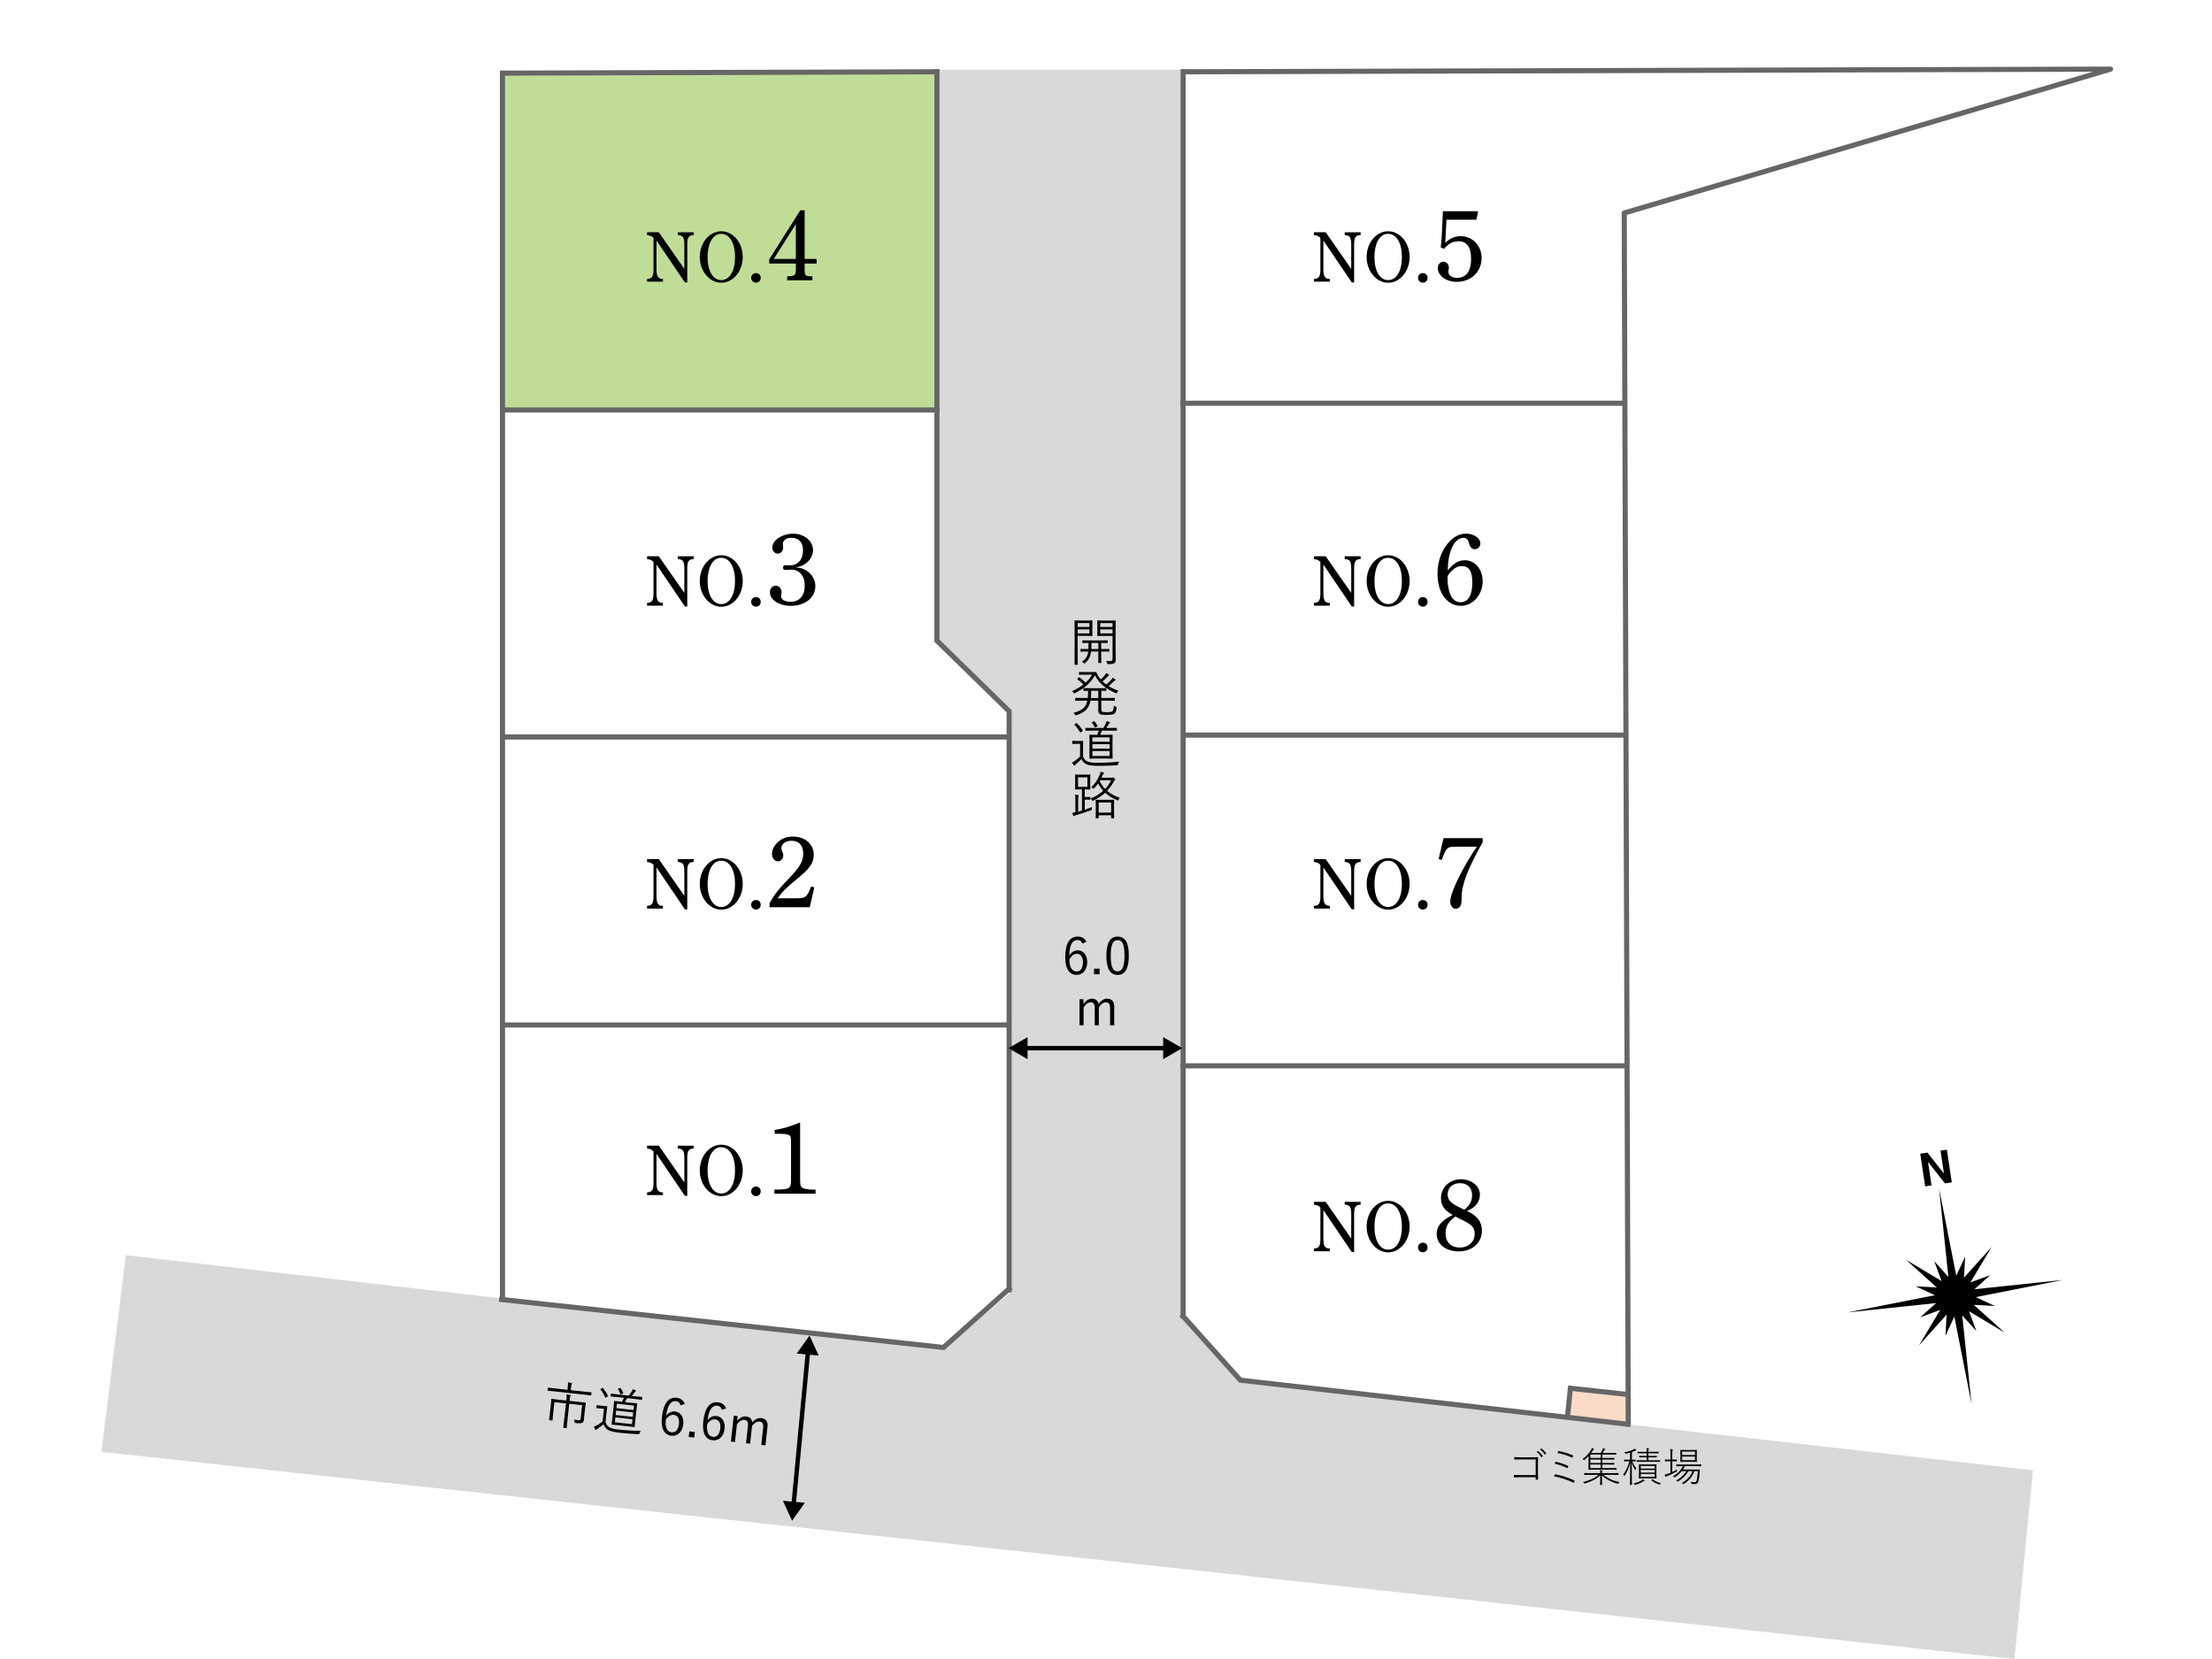 <?xml version="1.0" encoding="UTF-8"?><svg id="_レイヤー_1" xmlns="http://www.w3.org/2000/svg" viewBox="0 0 1280 960"><defs><style>.cls-1,.cls-2{stroke:#666;stroke-linecap:square;stroke-width:2.96px;}.cls-1,.cls-2,.cls-3{fill:none;}.cls-1,.cls-3{stroke-miterlimit:10;}.cls-4{fill:#d9d9d9;}.cls-5{fill:#c0dd98;}.cls-6{fill:#fff;}.cls-7{fill:#fbdac8;}.cls-2{stroke-linejoin:round;}.cls-3{stroke:#000;stroke-linecap:round;stroke-width:2.56px;}</style></defs><rect class="cls-6" width="1280" height="960"/><polygon class="cls-4" points="684.08 762.83 717.44 798.78 942.98 824.34 1176.38 850.79 1165.72 960 58.67 840.13 72.83 726.32 546.31 780.81 584.27 748.18 582.94 410.63 541.53 370.68 541.53 40.37 684.08 40.37 684.08 762.83"/><polygon class="cls-7" points="908.62 803.82 941.44 807.29 943.62 823.98 906.9 819.48 908.62 803.82"/><rect class="cls-6" x="684.76" y="234.12" width="255.63" height="191.5"/><rect class="cls-6" x="684.76" y="425.82" width="255.63" height="191.5"/><polygon class="cls-6" points="940.39 808.05 909.21 803.33 907.24 819.05 718.49 799.39 685.06 761.54 684.76 616.55 940.39 616.55 940.39 808.05"/><polygon class="cls-6" points="940.39 233.24 685.64 233.24 685.64 41.29 1216.36 41.29 940.39 123.55 940.39 233.24"/><polygon class="cls-6" points="583.41 745.44 546 779.28 290.39 750.78 290.39 594.03 583.41 594.03 583.41 745.44"/><rect class="cls-6" x="292.17" y="426.59" width="291.68" height="166.55"/><rect class="cls-5" x="290.84" y="41.84" width="249.82" height="194.6"/><polygon class="cls-6" points="583.86 426.15 290.84 426.15 290.84 236.44 540.66 236.44 541.11 369.59 583.41 412.34 583.86 426.15"/><polyline class="cls-2" points="685.03 41.54 1221.33 40 939.88 123.25 942.2 822.68"/><line class="cls-2" x1="290.77" y1="42.32" x2="541.95" y2="41.54"/><line class="cls-1" x1="290.77" y1="237.24" x2="542.17" y2="237.24"/><line class="cls-1" x1="290.77" y1="750.54" x2="290.77" y2="42.41"/><line class="cls-1" x1="684.63" y1="761.53" x2="684.63" y2="41.54"/><polyline class="cls-1" points="583.95 746.35 583.95 411.56 542.17 370.76 542.17 41.54"/><line class="cls-1" x1="290.77" y1="426.47" x2="583.42" y2="426.47"/><line class="cls-1" x1="290.77" y1="593.12" x2="583.42" y2="593.12"/><line class="cls-1" x1="684.45" y1="233.34" x2="939.65" y2="233.34"/><line class="cls-1" x1="684.88" y1="425.37" x2="939.65" y2="425.37"/><line class="cls-1" x1="684.45" y1="616.74" x2="939.65" y2="616.74"/><polyline class="cls-1" points="942.13 824.17 717.75 798.66 684.57 761.61"/><polyline class="cls-1" points="290.26 751.98 545.96 779.73 583.83 745.88"/><polyline class="cls-1" points="941.78 806.91 908.73 803.33 907.22 818.25"/><polygon points="1142.15 755.06 1154.39 755.73 1143.26 750.6 1193.74 740.66 1142.57 746.04 1151.69 737.86 1140.19 742.09 1152.5 721.54 1136.49 739.36 1137.15 727.12 1132.02 738.25 1122.08 687.76 1127.46 738.93 1119.27 729.81 1123.51 741.31 1102.96 729 1120.77 745.02 1108.54 744.35 1119.66 749.49 1069.18 759.43 1120.35 754.05 1111.23 762.23 1122.73 757.99 1110.42 778.54 1126.43 760.73 1125.77 772.97 1130.91 761.84 1140.84 812.32 1135.47 761.15 1143.65 770.27 1139.41 758.78 1159.96 771.08 1142.15 755.06"/><polygon points="1115.68 672.46 1115.73 672.45 1125.48 684.78 1129.43 684.18 1126.59 665.27 1122.89 665.82 1124.88 678.99 1124.83 679 1115.33 666.96 1111.17 667.59 1114.02 686.5 1117.71 685.95 1115.68 672.46"/><path d="M888.66,844.51h-8.7c-1.3,0-2.34.02-3.41.09-.21.02-.28-.05-.31-.26-.05-.33-.07-.85-.07-1.16,1.4.09,2.48.12,3.78.12h5.63c1.32,0,2.74-.05,4.07-.07.28,0,.35.05.35.33-.02,1.06-.05,2.22-.05,3.41v4.99c0,1.3.02,2.93.07,4.02,0,.24-.05.26-.26.26-.24.02-.62.02-.83,0-.26,0-.28-.02-.28-.26v-1.18h-8.75c-1.28,0-2.51,0-3.62.07-.19.02-.24-.02-.26-.24-.05-.33-.07-.78-.07-1.14,1.25.07,2.58.09,3.95.09h8.75v-9.08ZM889.89,839.66c.07-.05.12-.05.19,0,.95.64,1.99,1.84,2.67,2.86.07.09.05.14-.02.21l-.57.47c-.09.09-.19.05-.26-.05-.69-1.09-1.68-2.25-2.72-3l.71-.5ZM891.78,838.22c.09-.07.14-.07.21-.02.97.71,1.99,1.73,2.67,2.72.07.12.05.19-.05.26l-.54.47c-.09.07-.17.05-.24-.05-.64-.99-1.66-2.15-2.67-2.91l.61-.47Z"/><path d="M899.68,853.31c.09-.17.19-.21.43-.17,3.22.66,7.43,1.8,10.9,3.59.17.07.21.21.12.4-.09.24-.26.57-.38.73-.12.19-.24.21-.43.09-3.29-1.73-7.5-3-11.14-3.69.14-.33.36-.73.5-.97ZM900.08,846.02c.07-.14.12-.17.35-.12,2.25.52,4.78,1.32,6.88,2.29.21.09.24.21.17.43s-.21.54-.31.73c-.09.17-.19.19-.43.09-2.27-1.11-4.8-1.94-7.12-2.46.14-.38.33-.76.45-.97ZM901.67,839.85c.09-.24.19-.24.36-.19,2.44.5,5.51,1.3,8.09,2.48.19.09.26.17.19.38-.07.21-.26.59-.38.8-.09.17-.17.19-.45.05-2.6-1.28-5.7-2.1-8.25-2.55.12-.26.35-.78.45-.97Z"/><path d="M927.23,849.55h4.66c2.44,0,3.24-.05,3.36-.05.14,0,.17.02.17.14v.66c0,.14-.02.17-.17.17-.12,0-.92-.05-3.36-.05h-9.13c-2.44,0-3.31.05-3.43.05-.14,0-.17-.02-.17-.17,0-.12.05-.78.05-2.6v-2.77c0-.88.02-1.75.05-2.44-.66.73-1.47,1.54-2.39,2.32-.28.24-.35.24-.52-.05-.14-.24-.31-.4-.52-.54,2.15-1.42,3.83-3.52,4.64-4.87.4-.66.54-.99.66-1.42.4.12.76.24,1.06.4.09.05.19.14.19.24,0,.07-.07.17-.24.28-.17.12-.43.5-.73.9-.19.28-.43.64-.73,1.04h5.53c.4-.57.73-1.13.92-1.56.21-.45.38-.88.43-1.28.45.12.78.24,1.09.38.17.07.21.17.21.26s-.12.19-.24.26c-.12.07-.31.4-.4.57-.28.47-.52.88-.88,1.37h4.4c2.44,0,3.19-.05,3.33-.05s.17.02.17.17v.64c0,.17-.02.19-.17.19s-.9-.05-3.33-.05h-4.52v1.99h3.43c2.39,0,3.19-.05,3.31-.05.17,0,.19.02.19.17v.64c0,.14-.02.17-.19.17-.12,0-.92-.05-3.31-.05h-3.43v2.03h3.43c2.39,0,3.19-.05,3.31-.05.17,0,.19.02.19.17v.64c0,.14-.02.17-.19.17-.12,0-.92-.05-3.31-.05h-3.43v2.08ZM927.85,853.43c2.6,2.06,5.11,3.29,9.29,4.23-.24.19-.38.4-.52.64-.19.35-.21.38-.59.26-3.78-1.04-6.72-2.55-9.06-4.85,0,3.45.12,5.01.12,5.44,0,.12-.02.14-.17.14h-.85c-.14,0-.17-.02-.17-.14,0-.43.12-2.01.12-5.46-2.27,2.27-5.39,3.71-8.89,4.73-.35.09-.38.09-.57-.26-.12-.21-.26-.4-.45-.57,3.74-.95,6.58-2.18,8.94-4.16h-4.99c-2.29,0-3.07.05-3.19.05-.14,0-.17-.02-.17-.17v-.73c0-.14.02-.17.17-.17.12,0,.9.05,3.19.05h5.91v-.09c0-.38,0-1.21-.09-1.66.43.05.85.09,1.11.14.19.05.24.09.24.19,0,.12-.07.19-.14.31-.07.12-.07.57-.07.97v.14h6.2c2.29,0,3.08-.05,3.19-.05.14,0,.17.02.17.17v.73c0,.14-.02.17-.17.17-.12,0-.9-.05-3.19-.05h-5.37ZM926.24,841.7h-5.98v1.99h5.98v-1.99ZM920.25,844.56v2.03h5.98v-2.03h-5.98ZM920.25,847.47v2.08h5.98v-2.08h-5.98Z"/><path d="M946.53,845.48c0,.14-.02.17-.17.17s-.54-.05-1.89-.05c.71,1.68,1.54,3.05,2.48,4.19-.19.14-.35.4-.47.69-.14.31-.17.31-.35.02-.76-1.18-1.42-2.48-1.94-4.07.02,6.43.17,12.32.17,12.68,0,.12-.02.14-.17.14h-.88c-.14,0-.17-.02-.17-.14,0-.35.19-6.39.21-12.68-.88,3.19-1.84,5.44-3.19,7.47-.19.28-.28.31-.43,0-.12-.26-.28-.47-.47-.61,1.54-2.1,2.58-4.21,3.67-7.69h-.73c-1.63,0-2.1.05-2.22.05-.14,0-.17-.02-.17-.17v-.69c0-.14.02-.17.17-.17.12,0,.59.05,2.22.05h1.04v-4.09c-.71.21-1.47.43-2.27.61q-.38.09-.57-.26c-.12-.24-.26-.4-.47-.59,2.34-.35,3.88-.85,5.16-1.51.35-.19.57-.35.8-.57.33.21.54.38.8.61.12.09.17.17.17.26,0,.14-.12.21-.33.24-.17.02-.35.09-.61.21-.5.24-1.04.45-1.61.66v4.42c1.47,0,1.92-.05,2.06-.05s.17.02.17.17v.69ZM951.5,856.48c.12.09.17.14.17.24,0,.07-.07.14-.21.19-.17.05-.43.19-.62.31-1.35.85-2.58,1.47-4.52,1.94-.36.09-.4.09-.57-.24-.12-.24-.31-.43-.47-.54,1.87-.4,3.29-.85,4.61-1.7.26-.17.52-.43.71-.71.38.17.66.33.9.52ZM952.87,843.3h-1.32c-2.11,0-2.74.05-2.86.05-.14,0-.17-.02-.17-.17v-.57c0-.14.02-.17.17-.17.12,0,.76.05,2.86.05h1.32v-1.54h-1.96c-2.27,0-3,.05-3.15.05s-.17-.02-.17-.17v-.59c0-.14.02-.17.17-.17s.88.05,3.15.05h1.96c0-1.11-.02-1.66-.17-2.18.45.02.9.07,1.18.12.14.02.24.09.24.19,0,.17-.07.26-.14.43-.07.19-.09.47-.09,1.44h2.58c2.27,0,3-.05,3.15-.05s.17.02.17.17v.59c0,.14-.02.17-.17.17s-.88-.05-3.15-.05h-2.58v1.54h1.77c2.1,0,2.77-.05,2.89-.05.14,0,.17.02.17.17v.57c0,.14-.02.17-.17.17-.12,0-.78-.05-2.89-.05h-1.77v1.73h3.33c2.37,0,3.17-.05,3.29-.05.14,0,.17.02.17.17v.59c0,.14-.02.17-.17.17-.12,0-.92-.05-3.29-.05h-6.67c-2.37,0-3.17.05-3.29.05-.14,0-.17-.02-.17-.17v-.59c0-.14.02-.17.17-.17.12,0,.92.05,3.29.05h2.32v-1.73ZM955.49,847.42c2.06,0,2.77-.05,2.89-.05.14,0,.17.02.17.17,0,.12-.05.64-.05,2.25v3.31c0,1.58.05,2.1.05,2.25s-.02.17-.17.17c-.12,0-.83-.05-2.89-.05h-4.07c-2.08,0-2.74.05-2.89.05s-.17-.02-.17-.17.05-.66.05-2.25v-3.31c0-1.61-.05-2.13-.05-2.25,0-.14.02-.17.17-.17s.8.05,2.89.05h4.07ZM957.48,849.81v-1.54h-8.04v1.54h8.04ZM949.44,852.13h8.04v-1.54h-8.04v1.54ZM949.44,854.61h8.04v-1.7h-8.04v1.7ZM956.04,856.07c.14-.14.19-.14.31-.05,1.42,1.09,2.79,1.68,4.78,2.25-.17.12-.35.31-.47.57-.17.35-.21.33-.59.19-1.63-.57-2.98-1.23-4.47-2.37-.14-.09-.09-.14.14-.33l.31-.26Z"/><path d="M966.63,845.57h-.8c-1.63,0-2.1.05-2.22.05-.14,0-.17-.02-.17-.17v-.73c0-.14.02-.17.17-.17.12,0,.59.05,2.22.05h.8v-2.98c0-1.68-.02-2.29-.17-3.12.52.02.92.07,1.23.12.14.02.26.07.26.19,0,.09-.07.21-.12.4-.07.26-.14.85-.14,2.37v3.03h.31c1.63,0,2.11-.05,2.22-.05s.14.02.14.17v.73c0,.14-.02.17-.14.17s-.59-.05-2.22-.05h-.31v6.22c.97-.45,1.87-.92,2.79-1.47-.05.19-.09.45-.09.71,0,.4,0,.43-.31.59-1.51.85-3.45,1.75-5.04,2.39-.52.21-.8.35-.88.43s-.17.14-.26.14-.17-.07-.24-.21c-.17-.31-.33-.69-.43-1.04.64-.12,1.35-.28,2.22-.61.4-.17.78-.31,1.16-.47v-6.67ZM980.54,850.4c2.11,0,2.81-.05,2.93-.05.14,0,.19.05.19.19-.07.9-.14,1.58-.21,2.36-.12,1.47-.28,2.77-.57,3.95-.33,1.37-.95,1.92-2.22,1.92-.57,0-.99,0-1.56-.05q-.33-.02-.43-.43c-.07-.26-.19-.54-.33-.76.92.14,1.61.19,2.29.19.57,0,.99-.24,1.23-1.28.21-.99.47-2.67.64-5.16h-1.99c-1.3,3.24-3.19,5.56-6.15,7.4-.31.19-.33.24-.61-.09-.17-.19-.36-.31-.57-.4,2.98-1.73,5.06-3.83,6.24-6.91h-2.39c-1.61,2.67-3.36,4.35-5.91,5.94-.33.21-.33.19-.59-.09-.17-.19-.38-.33-.57-.38,2.55-1.51,4.54-3.17,5.89-5.46h-2.67c-1.11,1.32-2.46,2.55-3.93,3.5q-.33.21-.59-.07c-.17-.19-.38-.31-.61-.43,2.25-1.23,3.9-2.86,5.08-4.52.28-.43.5-.95.59-1.37h-.24c-2.39,0-3.17.05-3.31.05s-.17-.02-.17-.17v-.71c0-.14.02-.17.17-.17s.92.05,3.31.05h7.5c2.41,0,3.22-.05,3.33-.05.14,0,.14.02.14.17v.71c0,.14,0,.17-.14.17-.12,0-.92-.05-3.33-.05h-6.98c.31.09.57.19.76.28.14.07.21.14.21.24,0,.12-.07.19-.17.26-.14.09-.28.21-.45.47-.17.24-.31.5-.5.73h6.67ZM978.93,839.05c2.01,0,2.67-.05,2.81-.05s.17.02.17.17-.05.62-.05,2.06v2.48c0,1.44.05,1.92.05,2.03,0,.14-.02.17-.17.17s-.8-.05-2.81-.05h-3.64c-2.03,0-2.7.05-2.79.05-.14,0-.17-.02-.17-.17,0-.12.05-.59.05-2.03v-2.48c0-1.44-.05-1.92-.05-2.06s.02-.17.17-.17c.09,0,.76.05,2.79.05h3.64ZM980.83,841.98v-2.03h-7.43v2.03h7.43ZM973.4,844.98h7.43v-2.13h-7.43v2.13Z"/><path d="M379.89,667.76v16.76c0,1.99.25,3.23.75,4.1.46.79,1.24,1.24,2.23,1.32l.75.04v1.57h-9.19v-1.57l.75-.08c1.03-.08,1.86-.58,2.32-1.37.46-.91.66-2.07.66-4.01v-18.25c-.87-1.03-1.99-1.49-3.72-1.66v-1.66h6.79l14.77,21.23v-14.19c0-1.99-.21-3.23-.7-4.06-.46-.75-1.28-1.16-2.28-1.28l-.79-.12v-1.57h9.23v1.57l-.79.12c-2.23.25-2.98,1.66-2.98,5.34v22.01h-1.37l-16.43-24.25Z"/><path d="M417.39,662.38c6.83,0,12.41,6.66,12.41,14.9s-5.59,14.9-12.41,14.9-12.46-6.7-12.46-14.9,5.54-14.9,12.46-14.9ZM417.35,690.64c4.84,0,7.99-5.26,7.99-13.37s-3.15-13.41-7.99-13.41c-2.52,0-4.47,1.32-5.96,4.01-1.2,2.19-1.94,5.75-1.94,9.39,0,8.11,3.1,13.37,7.9,13.37Z"/><path d="M440.2,689.36c0,1.57-1.16,2.77-2.73,2.77s-2.81-1.2-2.81-2.77,1.2-2.77,2.81-2.77,2.73,1.2,2.73,2.77Z"/><path d="M463.01,682.24c0,3.61.18,4.26,1.12,4.97,1.12.77,3.25,1.18,6.8,1.18h1v2.37h-23.83v-2.37c8.99-.06,9.64-.47,9.64-5.68v-21.4c0-3.19-.18-4.02-1.06-4.43-1.36-.65-2.72-.83-8.4-.83v-2.19c5.32-.89,7.92-1.66,14.72-4.32v32.7Z"/><path d="M379.89,501.96v16.76c0,1.99.25,3.23.75,4.1.46.79,1.24,1.24,2.23,1.32l.75.04v1.57h-9.19v-1.57l.75-.08c1.03-.08,1.86-.58,2.32-1.37.46-.91.66-2.07.66-4.01v-18.25c-.87-1.03-1.99-1.49-3.72-1.66v-1.66h6.79l14.77,21.23v-14.19c0-1.99-.21-3.23-.7-4.06-.46-.75-1.28-1.16-2.28-1.28l-.79-.12v-1.57h9.23v1.57l-.79.12c-2.23.25-2.98,1.66-2.98,5.34v22.01h-1.37l-16.43-24.25Z"/><path d="M417.39,496.58c6.83,0,12.41,6.66,12.41,14.9s-5.59,14.9-12.41,14.9-12.46-6.7-12.46-14.9,5.54-14.9,12.46-14.9ZM417.35,524.84c4.84,0,7.99-5.26,7.99-13.37s-3.15-13.41-7.99-13.41c-2.52,0-4.47,1.32-5.96,4.01-1.2,2.19-1.94,5.75-1.94,9.39,0,8.11,3.1,13.37,7.9,13.37Z"/><path d="M440.2,523.56c0,1.57-1.16,2.77-2.73,2.77s-2.81-1.2-2.81-2.77,1.2-2.77,2.81-2.77,2.73,1.2,2.73,2.77Z"/><path d="M445.34,522.53c2.72-4.85,5.26-8.1,10.88-13.9,6.8-7.04,8.57-10.17,8.57-14.84s-2.54-7.27-6.74-7.27c-3.37,0-5.91,1.83-5.91,4.2,0,.65.06,1,.53,1.95.47,1.06.59,1.6.59,2.31,0,1.83-1.42,3.43-3.07,3.43-1.89,0-3.49-1.89-3.49-4.2s1.18-4.79,3.19-6.68c2.37-2.31,5.32-3.43,8.99-3.43,6.98,0,12,4.38,12,10.47,0,4.97-2.31,8.1-10.23,14.49-5.85,4.85-7.86,6.8-10.64,10.76h11.06c3.84,0,5.08-.47,6.5-2.78.65-1.12,1.18-2.42,1.77-4.08l1.89.53-2.66,11.47h-23.24v-2.42Z"/><path d="M379.89,326.68v16.76c0,1.99.25,3.23.75,4.1.46.79,1.24,1.24,2.23,1.32l.75.04v1.57h-9.19v-1.57l.75-.08c1.03-.08,1.86-.58,2.32-1.37.46-.91.66-2.07.66-4.01v-18.25c-.87-1.03-1.99-1.49-3.72-1.66v-1.66h6.79l14.77,21.23v-14.19c0-1.99-.21-3.23-.7-4.06-.46-.74-1.28-1.16-2.28-1.28l-.79-.12v-1.57h9.23v1.57l-.79.12c-2.23.25-2.98,1.66-2.98,5.34v22.02h-1.37l-16.43-24.25Z"/><path d="M417.39,321.3c6.83,0,12.41,6.66,12.41,14.9s-5.59,14.9-12.41,14.9-12.46-6.7-12.46-14.9,5.54-14.9,12.46-14.9ZM417.35,349.57c4.84,0,7.99-5.26,7.99-13.37s-3.15-13.41-7.99-13.41c-2.52,0-4.47,1.32-5.96,4.01-1.2,2.19-1.94,5.75-1.94,9.39,0,8.11,3.1,13.37,7.9,13.37Z"/><path d="M440.2,348.28c0,1.57-1.16,2.77-2.73,2.77s-2.81-1.2-2.81-2.77,1.2-2.77,2.81-2.77,2.73,1.2,2.73,2.77Z"/><path d="M465.08,329.34c3.9,1.54,6.74,5.62,6.74,9.76,0,6.68-5.91,11.47-14.13,11.47-6.98,0-12.18-3.43-12.18-7.98,0-2.01,1.48-3.67,3.37-3.67s3.37,1.66,3.37,3.67c0,.3-.06.65-.12,1.12-.12.53-.18,1.01-.18,1.24,0,2.01,2.19,3.25,5.56,3.25,5.08,0,8.16-3.43,8.16-9.22s-3.02-9.34-7.86-9.34c-.65,0-1.36.06-2.13.12-.53.06-.89.06-1.12.06-.95,0-1.48-.53-1.48-1.36,0-.89.59-1.42,1.48-1.42.35,0,.71,0,1.18.06.53.06.95.06,1.3.06,4.61,0,7.63-3.37,7.63-8.57,0-4.79-2.37-7.39-6.74-7.39-2.9,0-4.91,1.42-4.91,3.55,0,.3,0,.71.06,1.12.06.47.12.83.12,1.06,0,1.89-1.42,3.43-3.13,3.43s-3.19-1.6-3.19-3.49c0-4.26,5.74-8.04,12.06-8.04s11.53,4.08,11.53,9.52c0,3.55-2.25,6.92-5.85,8.69-1.24.65-2.01.89-4.14,1.3,2.66.3,3.49.47,4.61,1.01Z"/><path d="M379.89,139.2v16.76c0,1.99.25,3.23.75,4.1.46.79,1.24,1.24,2.23,1.32l.75.04v1.57h-9.19v-1.57l.75-.08c1.03-.08,1.86-.58,2.32-1.37.46-.91.66-2.07.66-4.01v-18.25c-.87-1.03-1.99-1.49-3.72-1.66v-1.66h6.79l14.77,21.23v-14.19c0-1.99-.21-3.23-.7-4.06-.46-.75-1.28-1.16-2.28-1.28l-.79-.12v-1.57h9.23v1.57l-.79.12c-2.23.25-2.98,1.66-2.98,5.34v22.01h-1.37l-16.43-24.25Z"/><path d="M417.39,133.82c6.83,0,12.41,6.66,12.41,14.9s-5.59,14.9-12.41,14.9-12.46-6.7-12.46-14.9,5.54-14.9,12.46-14.9ZM417.35,162.09c4.84,0,7.99-5.26,7.99-13.37s-3.15-13.41-7.99-13.41c-2.52,0-4.47,1.32-5.96,4.01-1.2,2.19-1.94,5.75-1.94,9.39,0,8.11,3.1,13.37,7.9,13.37Z"/><path d="M440.2,160.8c0,1.57-1.16,2.77-2.73,2.77s-2.81-1.2-2.81-2.77,1.2-2.77,2.81-2.77,2.73,1.2,2.73,2.77Z"/><path d="M465.62,149.84h6.92v2.66h-6.92v3.43c0,3.49.41,3.9,3.78,3.96h.71v2.31h-14.6v-2.31h.65c3.55-.06,4.38-.71,4.38-3.96v-3.43h-15.43v-2.42l17.97-28.38h2.54v28.14ZM447.76,149.84h12.77v-20.16l-12.77,20.16Z"/><path d="M765.79,700.26v16.76c0,1.99.25,3.23.75,4.1.46.79,1.24,1.24,2.23,1.32l.75.04v1.57h-9.19v-1.57l.75-.08c1.03-.08,1.86-.58,2.32-1.37.46-.91.66-2.07.66-4.01v-18.25c-.87-1.03-1.99-1.49-3.72-1.66v-1.66h6.79l14.77,21.23v-14.19c0-1.99-.21-3.23-.7-4.06-.46-.74-1.28-1.16-2.28-1.28l-.79-.12v-1.57h9.23v1.57l-.79.12c-2.23.25-2.98,1.66-2.98,5.34v22.02h-1.37l-16.43-24.25Z"/><path d="M803.28,694.88c6.83,0,12.41,6.66,12.41,14.9s-5.59,14.9-12.41,14.9-12.46-6.7-12.46-14.9,5.54-14.9,12.46-14.9ZM803.24,723.14c4.84,0,7.99-5.26,7.99-13.37s-3.15-13.41-7.99-13.41c-2.52,0-4.47,1.32-5.96,4.01-1.2,2.19-1.94,5.75-1.94,9.39,0,8.11,3.1,13.37,7.9,13.37Z"/><path d="M826.09,721.86c0,1.57-1.16,2.77-2.73,2.77s-2.81-1.2-2.81-2.77,1.2-2.77,2.81-2.77,2.73,1.2,2.73,2.77Z"/><path d="M833.83,693.34c0-6.21,4.97-10.94,11.53-10.94,6.15,0,11,3.84,11,8.87,0,4.26-2.6,7.51-7.51,9.52,5.79,2.42,8.69,6.21,8.69,11.29,0,7.04-5.56,12.06-13.42,12.06-7.45,0-12.77-4.2-12.77-10.05,0-4.61,2.78-7.86,9.28-11.06-4.79-2.6-6.8-5.5-6.8-9.7ZM842.17,703.98c-3.96,2.78-5.68,5.68-5.68,9.7,0,5.08,3.13,8.22,8.16,8.22s8.69-3.31,8.69-7.81c0-2.48-.65-4.02-2.78-5.62-1.42-1.06-3.49-2.13-6.39-3.49l-2.01-1.01ZM847.37,700.02c3.08-2.48,4.49-5.08,4.49-8.4,0-4.26-2.72-6.98-7.04-6.98s-7.1,2.72-7.1,6.44c0,2.25.83,3.78,2.72,5.2.89.77,2.13,1.42,5.03,2.84l1.89.89Z"/><path d="M765.79,501.96v16.76c0,1.99.25,3.23.75,4.1.46.79,1.24,1.24,2.23,1.32l.75.04v1.57h-9.19v-1.57l.75-.08c1.03-.08,1.86-.58,2.32-1.37.46-.91.66-2.07.66-4.01v-18.25c-.87-1.03-1.99-1.49-3.72-1.66v-1.66h6.79l14.77,21.23v-14.19c0-1.99-.21-3.23-.7-4.06-.46-.75-1.28-1.16-2.28-1.28l-.79-.12v-1.57h9.23v1.57l-.79.12c-2.23.25-2.98,1.66-2.98,5.34v22.01h-1.37l-16.43-24.25Z"/><path d="M803.28,496.58c6.83,0,12.41,6.66,12.41,14.9s-5.59,14.9-12.41,14.9-12.46-6.7-12.46-14.9,5.54-14.9,12.46-14.9ZM803.24,524.84c4.84,0,7.99-5.26,7.99-13.37s-3.15-13.41-7.99-13.41c-2.52,0-4.47,1.32-5.96,4.01-1.2,2.19-1.94,5.75-1.94,9.39,0,8.11,3.1,13.37,7.9,13.37Z"/><path d="M826.09,523.56c0,1.57-1.16,2.77-2.73,2.77s-2.81-1.2-2.81-2.77,1.2-2.77,2.81-2.77,2.73,1.2,2.73,2.77Z"/><path d="M857.95,487.41c-8.69,15.43-12.18,24.54-12.18,32.05v1.42c0,3.13-1.18,4.97-3.37,4.97-1.83,0-3.19-1.77-3.19-4.08,0-3.13,2.25-8.99,6.74-17.56,2.19-4.02,3.31-5.97,5.68-9.76,1.66-2.6,2.01-3.07,2.96-4.49h-12.12c-5.08,0-5.5.35-8.22,7.69l-1.77-.59,2.84-12.06h22.65v2.42Z"/><path d="M765.79,326.68v16.76c0,1.99.25,3.23.75,4.1.46.79,1.24,1.24,2.23,1.32l.75.04v1.57h-9.19v-1.57l.75-.08c1.03-.08,1.86-.58,2.32-1.37.46-.91.66-2.07.66-4.01v-18.25c-.87-1.03-1.99-1.49-3.72-1.66v-1.66h6.79l14.77,21.23v-14.19c0-1.99-.21-3.23-.7-4.06-.46-.74-1.28-1.16-2.28-1.28l-.79-.12v-1.57h9.23v1.57l-.79.12c-2.23.25-2.98,1.66-2.98,5.34v22.02h-1.37l-16.43-24.25Z"/><path d="M803.28,321.3c6.83,0,12.41,6.66,12.41,14.9s-5.59,14.9-12.41,14.9-12.46-6.7-12.46-14.9,5.54-14.9,12.46-14.9ZM803.24,349.57c4.84,0,7.99-5.26,7.99-13.37s-3.15-13.41-7.99-13.41c-2.52,0-4.47,1.32-5.96,4.01-1.2,2.19-1.94,5.75-1.94,9.39,0,8.11,3.1,13.37,7.9,13.37Z"/><path d="M826.09,348.28c0,1.57-1.16,2.77-2.73,2.77s-2.81-1.2-2.81-2.77,1.2-2.77,2.81-2.77,2.73,1.2,2.73,2.77Z"/><path d="M847.67,324.19c5.85,0,10.29,5.26,10.29,12.12,0,7.92-5.68,14.25-12.65,14.25-7.98,0-13.48-7.63-13.48-18.51,0-7.04,2.25-13.24,6.09-17.74,2.96-3.55,6.44-5.5,10.41-5.5,4.55,0,8.28,2.6,8.28,5.62,0,1.95-1.36,3.37-3.13,3.37s-2.78-1.12-3.55-3.78c-.47-2.01-1.42-2.78-3.08-2.78-5.26,0-9.05,7.86-9.05,18.8,3.43-4.14,6.15-5.85,9.87-5.85ZM837.67,335.19c0,4.14,1.01,8.4,2.66,10.76,1.06,1.6,2.9,2.54,4.85,2.54,4.38,0,6.8-4.02,6.8-11.35,0-6.68-1.89-9.58-6.33-9.58-2.07,0-4.2,1.18-6.21,3.37-.71.65-1.77,2.25-1.77,2.54v1.71Z"/><path d="M765.79,139.2v16.76c0,1.99.25,3.23.75,4.1.46.79,1.24,1.24,2.23,1.32l.75.04v1.57h-9.19v-1.57l.75-.08c1.03-.08,1.86-.58,2.32-1.37.46-.91.66-2.07.66-4.01v-18.25c-.87-1.03-1.99-1.49-3.72-1.66v-1.66h6.79l14.77,21.23v-14.19c0-1.99-.21-3.23-.7-4.06-.46-.75-1.28-1.16-2.28-1.28l-.79-.12v-1.57h9.23v1.57l-.79.12c-2.23.25-2.98,1.66-2.98,5.34v22.01h-1.37l-16.43-24.25Z"/><path d="M803.28,133.82c6.83,0,12.41,6.66,12.41,14.9s-5.59,14.9-12.41,14.9-12.46-6.7-12.46-14.9,5.54-14.9,12.46-14.9ZM803.24,162.09c4.84,0,7.99-5.26,7.99-13.37s-3.15-13.41-7.99-13.41c-2.52,0-4.47,1.32-5.96,4.01-1.2,2.19-1.94,5.75-1.94,9.39,0,8.11,3.1,13.37,7.9,13.37Z"/><path d="M826.09,160.8c0,1.57-1.16,2.77-2.73,2.77s-2.81-1.2-2.81-2.77,1.2-2.77,2.81-2.77,2.73,1.2,2.73,2.77Z"/><path d="M833.71,143.16c.35-3.13.59-6.09.77-10.35.24-5.14.35-8.63.47-10.58h20.4l-1,4.91h-17.33c-.18,4.26-.41,8.22-.71,13.36,2.84-2.66,5.62-3.84,8.99-3.84,6.74,0,12.06,5.56,12.06,12.59,0,7.98-6.09,13.84-14.37,13.84-6.09,0-11-3.55-11-8.04,0-2.01,1.48-3.61,3.31-3.61,1.66,0,3.13,1.54,3.13,3.55,0,.3-.06.71-.18,1.06-.12.59-.12,1.06-.12,1.3,0,2.01,2.13,3.43,4.85,3.43,5.5,0,8.28-3.73,8.28-11.06,0-6.68-2.42-10.11-7.21-10.11-3.31,0-5.74,1.3-8.51,4.38l-1.83-.83Z"/><line class="cls-3" x1="467.57" y1="781.98" x2="459.21" y2="870.87"/><polygon points="461.04 783.24 468.43 772.84 473.75 784.44 461.04 783.24"/><polygon points="453.03 868.42 458.35 880.02 465.74 869.61 453.03 868.42"/><path d="M342.13,807.28c-.02.21-.05.23-.26.21-.18-.02-1.08-.18-3.87-.48l-17.01-1.86c-2.79-.31-3.74-.35-3.88-.37-.21-.02-.23-.06-.21-.26l.15-1.35c.02-.21.05-.23.26-.21.15.02,1.08.18,3.87.48l7.2.79.14-1.32c.16-1.5.22-2.27.12-3.02.7.11,1.4.21,2.04.4.2.05.34.16.33.24-.02.21-.13.34-.24.54-.12.28-.23.72-.37,2.04l-.14,1.32,7.93.87c2.79.31,3.71.35,3.88.37.21.02.23.05.21.26l-.15,1.35ZM334.54,811.2c3,.33,4.06.38,4.21.4.21.02.23.06.21.26-.02.18-.18,1.08-.42,3.31l-.42,3.85c-.1.88-.16,1.77-.24,2.5-.09.85-.29,1.34-.84,1.69-.52.39-1.25.52-3.92.23-.56-.06-.58-.09-.65-.61-.06-.51-.19-1-.39-1.35.93.16,1.84.29,2.55.37.91.1,1.29-.13,1.4-1.1l.83-7.64-7.46-.82-1.04,9.55c-.32,2.94-.4,4.21-.42,4.35-.02.21-.06.23-.26.21l-1.53-.17c-.21-.02-.23-.06-.21-.26.02-.15.21-1.4.53-4.34l1.04-9.55-6.7-.73-.75,6.88c-.28,2.53-.31,3.38-.33,3.53-.02.21-.06.23-.26.21l-1.56-.17c-.18-.02-.2-.05-.18-.26.02-.15.16-.88.44-3.49l.58-5.26c.24-2.17.26-2.94.28-3.12.02-.21.05-.23.23-.21.18.02,1.2.19,4.2.52l4.23.46.06-.56c.16-1.5.22-2.27.15-3.02.7.11,1.34.21,2.01.4.2.05.34.16.33.27-.02.18-.13.34-.24.54-.15.25-.22.69-.37,1.98l-.06.59,4.96.54Z"/><path d="M350.38,822.72c.4,1.53.98,2.43,2.24,3.19.97.61,2.98,1.07,5.77,1.37,3.76.41,8.01.67,12.41.7-.34.35-.57.86-.68,1.35q-.18.6-.78.57c-3.84-.18-7.47-.46-10.44-.78-3.23-.35-5.88-.91-7.12-1.73-1.25-.79-2.02-1.92-2.5-3.25-1.05.92-2.24,1.75-3.46,2.56-.36.26-.52.39-.65.55-.14.16-.26.24-.38.23s-.2-.08-.33-.27c-.28-.48-.56-1.13-.76-1.72.71-.19,1.33-.48,1.97-.86.98-.58,2.1-1.29,3.03-2.11l.79-7.26-2.17-.24c-1.53-.17-1.92-.15-2.03-.16-.23-.03-.26-.06-.24-.26l.14-1.29c.02-.21.06-.23.29-.21.12.01.49.11,2.02.28l1.59.17c1.53.17,1.98.16,2.12.17.21.02.23.06.21.26-.02.15-.16.9-.36,2.73l-.66,5.99ZM348.44,803.21c.32-.17.35-.2.51,0,1.08,1.31,2.04,2.78,2.9,4.48.1.19.07.22-.25.42l-.8.51c-.38.23-.44.22-.56-.03-.75-1.6-1.77-3.35-2.77-4.55-.16-.17-.12-.22.22-.39l.76-.42ZM371.51,809.78c-.03.23-.06.26-.26.24-.18-.02-1.17-.19-4.11-.51l-4.26-.47c-.41.79-.83,1.6-1.27,2.33l3.2.35c2.64.29,3.56.33,3.71.35.21.02.23.06.21.26-.02.15-.17.96-.42,3.26l-.74,6.76c-.25,2.29-.28,3.09-.29,3.24-.02.21-.05.23-.26.21-.15-.02-1.05-.18-3.7-.46l-5.49-.6c-2.62-.29-3.56-.33-3.71-.35-.21-.02-.23-.06-.21-.26.02-.15.16-.93.41-3.23l.74-6.76c.25-2.29.28-3.12.3-3.27.02-.21.05-.23.26-.21.15.02,1.08.18,3.7.46l.56.06c.47-.75.85-1.51,1.18-2.34l-3.26-.36c-3.05-.33-4.06-.38-4.21-.4-.21-.02-.23-.05-.21-.29l.12-1.12c.03-.24.06-.26.26-.24.15.02,1.14.18,4.2.52l5.91.65c.66-.82,1.18-1.57,1.7-2.46.22-.36.41-.73.55-1.25.58.18,1.12.36,1.63.62.17.08.27.21.26.36-.02.18-.15.25-.31.35-.16.1-.33.32-.5.54-.38.52-1.01,1.32-1.65,2.02l1.76.19c2.94.32,3.94.37,4.12.39.21.02.23.05.21.29l-.12,1.12ZM366,821.28l-9.9-1.08-.31,2.82,9.9,1.08.31-2.82ZM366.44,817.31l-9.9-1.08-.28,2.59,9.9,1.08.28-2.59ZM366.87,813.37l-9.9-1.08-.28,2.56,9.9,1.08.28-2.56ZM358.7,803.23c.27-.06.37-.08.5.08.52.68,1.09,1.75,1.46,2.72.1.22,0,.27-.25.36l-.93.34c-.4.13-.43.16-.53-.09-.28-.92-.74-1.89-1.36-2.82-.13-.19-.08-.31.28-.39l.83-.21Z"/><path d="M393.77,813.19c-.37-1.53-1.33-2.26-2.59-2.39-3.06-.33-4.94,2.52-5.71,8.44,1.46-1.89,3.3-2.67,5.15-2.47,3.2.35,5.21,3.22,4.76,7.36-.5,4.55-3.39,7.06-6.94,6.67-3.79-.41-6.18-3.86-5.42-10.76.92-8.4,4.07-11.69,8.45-11.21,2.47.27,4.05,1.6,4.75,3.58l-2.43.77ZM388.64,828.84c2.26.25,3.88-1.45,4.25-4.92.33-3.06-.8-4.96-2.97-5.2-1.62-.18-3.19.66-4.64,2.73-.53,4.82.95,7.12,3.35,7.38Z"/><path d="M401.72,831.87l-3.2-.35.35-3.2,3.2.35-.35,3.2Z"/><path d="M417.69,815.81c-.37-1.53-1.33-2.26-2.59-2.39-3.06-.33-4.94,2.52-5.71,8.44,1.46-1.89,3.3-2.67,5.15-2.47,3.2.35,5.21,3.22,4.76,7.36-.5,4.55-3.39,7.06-6.94,6.67-3.79-.41-6.18-3.86-5.42-10.76.92-8.4,4.07-11.69,8.45-11.21,2.47.27,4.05,1.6,4.75,3.58l-2.43.77ZM412.56,831.45c2.26.25,3.88-1.45,4.25-4.92.33-3.06-.8-4.96-2.97-5.2-1.62-.18-3.19.66-4.64,2.73-.53,4.82.95,7.12,3.36,7.38Z"/><path d="M426.58,822.16c1.59-1.79,3.27-2.73,5.24-2.52,2.03.22,3.33,1.58,3.43,3.44,1.52-1.71,3.36-2.7,5.33-2.48,2.38.26,3.86,2,3.56,4.73l-1.21,11.05-2.41-.26,1.11-10.2c.23-2.12-.58-3.15-2.13-3.33-1.44-.16-3.1.85-4.32,2.53l-1.12,10.28-2.35-.26,1.11-10.19c.24-2.17-.55-3.15-2.02-3.31-1.38-.15-3.06.77-4.38,2.52l-1.12,10.28-2.35-.26,1.64-15.01,2.29.25-.3,2.73Z"/><path d="M626.36,546.04c-.53-1.48-1.57-2.1-2.84-2.1-3.07,0-4.64,3.04-4.76,9.01,1.24-2.04,2.99-3.02,4.85-3.02,3.22,0,5.53,2.63,5.53,6.8,0,4.58-2.6,7.39-6.18,7.39-3.81,0-6.56-3.16-6.56-10.11,0-8.45,2.78-12.06,7.18-12.06,2.48,0,4.2,1.15,5.11,3.04l-2.33,1.03ZM622.96,562.15c2.28,0,3.7-1.86,3.7-5.35,0-3.07-1.33-4.85-3.52-4.85-1.63,0-3.1,1.01-4.32,3.22,0,4.85,1.71,6.98,4.14,6.98Z"/><path d="M636.29,563.75h-3.22v-3.22h3.22v3.22Z"/><path d="M653.2,552.93c0,7.83-2.31,11.2-6.5,11.2s-6.47-3.31-6.47-11.14,2.39-11.02,6.53-11.02,6.44,3.16,6.44,10.97ZM642.74,552.96c0,6.62,1.3,9.13,3.96,9.13s3.99-2.51,3.99-9.13-1.27-8.96-3.93-8.96-4.02,2.31-4.02,8.96Z"/><path d="M626.98,580.96c1.39-1.95,2.96-3.07,4.94-3.07s3.49,1.21,3.78,3.04c1.33-1.86,3.04-3.04,5.02-3.04,2.39,0,4.05,1.57,4.05,4.32v11.11h-2.42v-10.26c0-2.13-.92-3.07-2.48-3.07-1.45,0-2.99,1.18-4.02,2.99v10.34h-2.36v-10.26c0-2.19-.89-3.07-2.37-3.07-1.39,0-2.96,1.09-4.08,2.99v10.34h-2.37v-15.1h2.31v2.75Z"/><line class="cls-3" x1="592.74" y1="606.52" x2="674.93" y2="606.52"/><polygon points="594.61 612.91 583.56 606.52 594.61 600.14 594.61 612.91"/><polygon points="673.07 612.91 684.12 606.52 673.07 600.14 673.07 612.91"/><path d="M632.09,365.07c0,1.83.06,2.57.06,2.72,0,.21-.03.24-.24.24-.15,0-.89-.06-2.96-.06h-5.35v10.31c0,4.23.06,5.97.06,6.15,0,.21-.03.24-.24.24h-1.39c-.21,0-.24-.03-.24-.24,0-.18.06-1.92.06-6.15v-12.8c0-4.23-.06-6.03-.06-6.21,0-.21.03-.24.24-.24.18,0,1.15.06,3.34.06h3.58c2.07,0,2.81-.06,2.96-.06.21,0,.24.03.24.24,0,.18-.06.92-.06,2.72v3.07ZM630.4,360.55h-6.8v2.25h6.8v-2.25ZM630.4,364.21h-6.8v2.33h6.8v-2.33ZM641.9,376.83c0,.21-.03.24-.24.24-.15,0-1.12-.06-4.02-.06h-.41v3.16c0,2.19.06,3.07.06,3.25,0,.21-.03.24-.24.24h-1.3c-.21,0-.24-.03-.24-.24,0-.18.06-1.06.06-3.25v-3.16h-4.2c-.21,1.54-.41,2.31-.89,3.37-.56,1.24-1.45,2.39-2.63,3.34-.18.15-.29.24-.38.24-.12,0-.24-.12-.47-.35-.33-.33-.68-.56-1.04-.71,1.27-.74,2.31-1.74,2.96-3.07.44-.89.71-1.83.77-2.81h-.18c-2.9,0-3.84.06-4.02.06-.21,0-.24-.03-.24-.24v-1.09c0-.21.03-.24.24-.24.18,0,1.12.06,4.02.06h.3c.03-.92.09-2.07.09-3.52-2.36,0-3.22.06-3.31.06-.24,0-.27-.03-.27-.24v-1.09c0-.21.03-.24.27-.24.12,0,1.03.06,3.81.06h6.56c2.78,0,3.69-.06,3.84-.06.18,0,.21.03.21.24v1.09c0,.21-.03.24-.21.24-.15,0-1.03-.06-3.58-.06v3.52h.41c2.9,0,3.87-.06,4.02-.06.21,0,.24.03.24.24v1.09ZM635.58,372.04h-3.99c0,1.39-.03,2.54-.09,3.52h4.08v-3.52ZM645.54,377.16c0,1.63.09,3.16.09,4.29,0,1.3-.21,1.8-.77,2.25-.56.47-1.21.59-3.58.59-.56,0-.53,0-.68-.56s-.3-.92-.53-1.3c.77.09,1.45.12,2.16.12,1.3,0,1.57-.24,1.57-1.42v-13.15h-5.41c-2.31,0-3.04.06-3.19.06-.24,0-.27-.03-.27-.24,0-.15.06-.71.06-2.54v-3.43c0-1.8-.06-2.36-.06-2.54,0-.21.03-.24.27-.24.15,0,.89.06,3.19.06h3.78c2.28,0,3.04-.06,3.19-.06.21,0,.24.03.24.24,0,.18-.06,1.36-.06,4.23v13.65ZM643.79,360.55h-7.12v2.25h7.12v-2.25ZM643.79,364.21h-7.12v2.33h7.12v-2.33Z"/><path d="M631.71,388.9c1.27,0,2.19-.06,2.39-.06.18,0,.27.03.38.3.35.98.86,1.86,1.45,2.69.33.47.65.95,1.03,1.36.92-.77,1.74-1.71,2.42-2.54.3-.35.5-.71.74-1.18.62.33,1.09.65,1.45.95.18.15.21.24.21.35,0,.15-.09.24-.27.33-.24.09-.44.21-.92.74-.8.86-1.66,1.69-2.6,2.48.65.65,1.39,1.24,2.16,1.8,1.15-.95,2.22-1.98,2.93-2.78.3-.35.56-.74.8-1.18.59.33,1,.59,1.42.92.18.15.24.27.24.38,0,.15-.12.24-.33.32-.21.09-.41.21-.89.71-.8.8-1.71,1.63-2.84,2.51,1.74,1.09,3.67,1.98,5.67,2.69-.3.33-.53.65-.74,1.06-.18.35-.27.47-.41.47-.09,0-.24-.06-.44-.15-5.47-2.45-9.4-5.38-11.97-10.29-2.39,4.2-5.88,7.51-11.56,10.31-.24.12-.35.18-.47.18-.15,0-.21-.15-.41-.47-.21-.35-.44-.62-.77-.89,2.57-1.09,4.76-2.39,6.53-3.81-1.12-1.21-2.13-2.1-3.43-3.01-.18-.12-.18-.18.03-.38l.71-.65c.18-.18.24-.21.41-.09,1.36.95,2.42,1.89,3.55,3.07,1.6-1.45,2.84-3.01,3.75-4.64h-4.26c-2.22,0-2.9.06-3.04.06-.24,0-.27-.03-.27-.24v-1.15c0-.21.03-.24.27-.24.15,0,.83.06,3.04.06h4.02ZM637.29,410.44c0,.8.12,1.15.38,1.33.33.21,1.09.35,2.9.35s2.6-.15,3.04-.47.8-1.21.92-3.31c.35.24.71.41,1.15.56.5.18.56.21.47.74-.3,2.01-.56,2.87-1.51,3.46-.74.44-2.3.59-4.08.59-2.28,0-3.43-.12-4.08-.5-.71-.41-.95-.95-.95-2.25v-5.5h-4.52c-.86,4.58-3.25,6.74-8.04,8.39-.21.09-.36.12-.44.12-.18,0-.27-.12-.47-.44-.24-.38-.59-.74-.95-1,4.91-1.33,7.24-3.01,8.1-7.06h-2.69c-2.96,0-3.93.06-4.11.06-.21,0-.24-.03-.24-.24v-1.18c0-.21.03-.24.24-.24.18,0,1.15.06,4.11.06h2.93c.12-1,.18-2.13.18-3.4v-.77c-1.68.03-2.3.06-2.45.06-.21,0-.24-.03-.24-.24v-1.12c0-.24.03-.27.24-.27.18,0,1.04.06,3.58.06h5.5c2.66,0,3.52-.06,3.69-.06.21,0,.24.03.24.27v1.12c0,.21-.03.24-.24.24-.15,0-.83-.03-2.66-.06v4.17h3.49c2.96,0,3.93-.06,4.11-.06.21,0,.24.03.24.24v1.18c0,.21-.03.24-.24.24-.18,0-1.15-.06-4.11-.06h-3.49v5ZM635.55,399.75h-4.14v.77c0,1.24-.06,2.39-.15,3.4h4.29v-4.17Z"/><path d="M626.71,437.73c.56,1.48,1.24,2.31,2.57,2.93,1.04.5,3.07.74,5.88.74,3.78,0,8.04-.21,12.41-.65-.3.38-.47.92-.53,1.42q-.12.62-.71.65c-3.84.24-7.48.35-10.46.35-3.25,0-5.94-.27-7.27-.95-1.33-.65-2.22-1.68-2.84-2.96-.95,1.03-2.04,1.98-3.16,2.93-.33.3-.47.44-.59.62-.12.18-.24.27-.35.27s-.21-.06-.35-.24c-.33-.44-.68-1.06-.95-1.63.68-.27,1.27-.62,1.86-1.06.92-.68,1.95-1.51,2.78-2.42v-7.3h-2.19c-1.54,0-1.92.06-2.04.06-.24,0-.27-.03-.27-.24v-1.3c0-.21.03-.24.27-.24.12,0,.5.06,2.04.06h1.6c1.54,0,1.98-.06,2.13-.06.21,0,.24.03.24.24,0,.15-.06.92-.06,2.75v6.03ZM622.66,418.55c.29-.21.33-.24.5-.06,1.21,1.18,2.33,2.54,3.37,4.14.12.18.09.21-.21.44l-.74.59c-.35.27-.41.27-.56.03-.92-1.51-2.13-3.13-3.25-4.23-.18-.15-.15-.21.18-.41l.71-.5ZM646.31,422.57c0,.24-.03.27-.24.27-.18,0-1.18-.06-4.14-.06h-4.29c-.33.83-.65,1.69-1,2.45h3.22c2.66,0,3.58-.06,3.72-.06.21,0,.24.03.24.24,0,.15-.06.98-.06,3.28v6.8c0,2.31.06,3.1.06,3.25,0,.21-.03.24-.24.24-.15,0-1.06-.06-3.72-.06h-5.53c-2.63,0-3.58.06-3.72.06-.21,0-.24-.03-.24-.24,0-.15.06-.95.06-3.25v-6.8c0-2.31-.06-3.13-.06-3.28,0-.21.03-.24.24-.24.15,0,1.09.06,3.72.06h.56c.38-.8.68-1.6.92-2.45h-3.28c-3.07,0-4.08.06-4.23.06-.21,0-.24-.03-.24-.27v-1.12c0-.24.03-.27.24-.27.15,0,1.15.06,4.23.06h5.94c.56-.89,1-1.69,1.42-2.63.18-.38.33-.77.41-1.3.59.12,1.15.24,1.68.44.18.06.3.18.3.33,0,.18-.12.27-.27.38-.15.12-.3.35-.44.59-.33.56-.86,1.42-1.42,2.19h1.77c2.96,0,3.96-.06,4.14-.06.21,0,.24.03.24.27v1.12ZM632.86,417.46c.27-.09.36-.12.5.03.59.62,1.27,1.63,1.74,2.54.12.21.03.27-.21.38l-.89.44c-.38.18-.41.21-.53-.03-.38-.89-.95-1.8-1.66-2.66-.15-.18-.12-.3.24-.41l.8-.3ZM642.08,426.65h-9.96v2.57h9.96v-2.57ZM642.08,430.61h-9.96v2.6h9.96v-2.6ZM642.08,434.6h-9.96v2.84h9.96v-2.84Z"/><path d="M627.71,468.54c1.42-.44,2.81-.95,4.17-1.54-.09.35-.09.71-.09,1.03q.03.62-.53.83c-2.33.92-5.26,1.86-8.39,2.75-.62.18-1,.35-1.12.47-.12.12-.24.18-.38.18-.12,0-.21-.09-.3-.27-.24-.53-.44-1.09-.62-1.6.59-.06,1.15-.15,1.83-.3v-7.21c0-1.54-.03-2.25-.18-3.01.65.03,1.24.12,1.77.18.21.03.33.12.33.24,0,.21-.09.35-.15.53-.12.27-.15.74-.15,2.07v6.77l2.19-.62v-12.24h-.98c-1.95,0-2.6.06-2.78.06-.21,0-.24-.03-.24-.24,0-.15.06-.77.06-2.51v-3.13c0-1.74-.06-2.36-.06-2.54,0-.21.03-.24.24-.24.18,0,.83.06,2.78.06h2.81c1.98,0,2.6-.06,2.75-.06.24,0,.27.03.27.24,0,.18-.06.8-.06,2.54v3.13c0,1.74.06,2.36.06,2.51,0,.21-.03.24-.27.24-.15,0-.77-.06-2.75-.06h-.21v4.4h1c1.33,0,1.86-.06,2.01-.06.21,0,.24.03.24.24v1.15c0,.21-.03.24-.24.24-.15,0-.68-.06-2.01-.06h-1v5.82ZM629.25,449.8h-5.44v5.53h5.44v-5.53ZM643.14,450.03c.41,0,.59-.06.71-.12s.15-.06.27-.06c.21,0,.35.09.74.5.35.35.5.56.5.74s-.09.3-.27.41c-.21.12-.27.27-.5.68-1.18,2.07-2.45,3.84-3.96,5.44,2.01,1.71,4.43,3.01,7.3,4.02-.3.33-.47.71-.62,1.12-.12.35-.21.47-.35.47-.09,0-.24-.06-.47-.15-2.48-1.09-4.88-2.45-6.95-4.37-1.89,1.74-4.11,3.22-6.92,4.58-.21.09-.33.15-.41.15-.12,0-.21-.12-.36-.47-.21-.35-.47-.68-.77-.92,2.81-1.12,5.29-2.63,7.3-4.46-1.09-1.21-2.07-2.6-2.93-4.26-.65.95-1.39,1.86-2.31,2.78-.21.21-.3.3-.41.3s-.21-.12-.41-.33c-.24-.27-.56-.47-.86-.62,2.72-2.45,3.9-4.76,4.97-7.3.24-.59.32-1.12.38-1.57.74.12,1.3.27,1.77.44.21.09.27.15.27.3s-.09.27-.24.38c-.21.18-.35.35-.53.77-.24.56-.47,1.03-.71,1.54h5.76ZM644.65,468.36c0,4.14.06,4.79.06,4.94,0,.18-.03.21-.24.21h-1.27c-.21,0-.24-.03-.24-.21v-1.54h-7.18v1.51c0,.18-.03.21-.24.21h-1.27c-.21,0-.24-.03-.24-.21s.06-.83.06-4.91v-2.25c0-2.22-.06-2.93-.06-3.1,0-.21.03-.24.24-.24.18,0,.95.06,3.19.06h3.81c2.28,0,3.01-.06,3.19-.06.21,0,.24.03.24.24,0,.18-.06.89-.06,2.81v2.54ZM642.97,464.37h-7.18v5.85h7.18v-5.85ZM636.61,451.51l-.27.44c.86,1.77,1.89,3.28,3.13,4.58,1.45-1.51,2.63-3.19,3.52-5.02h-6.38Z"/></svg>